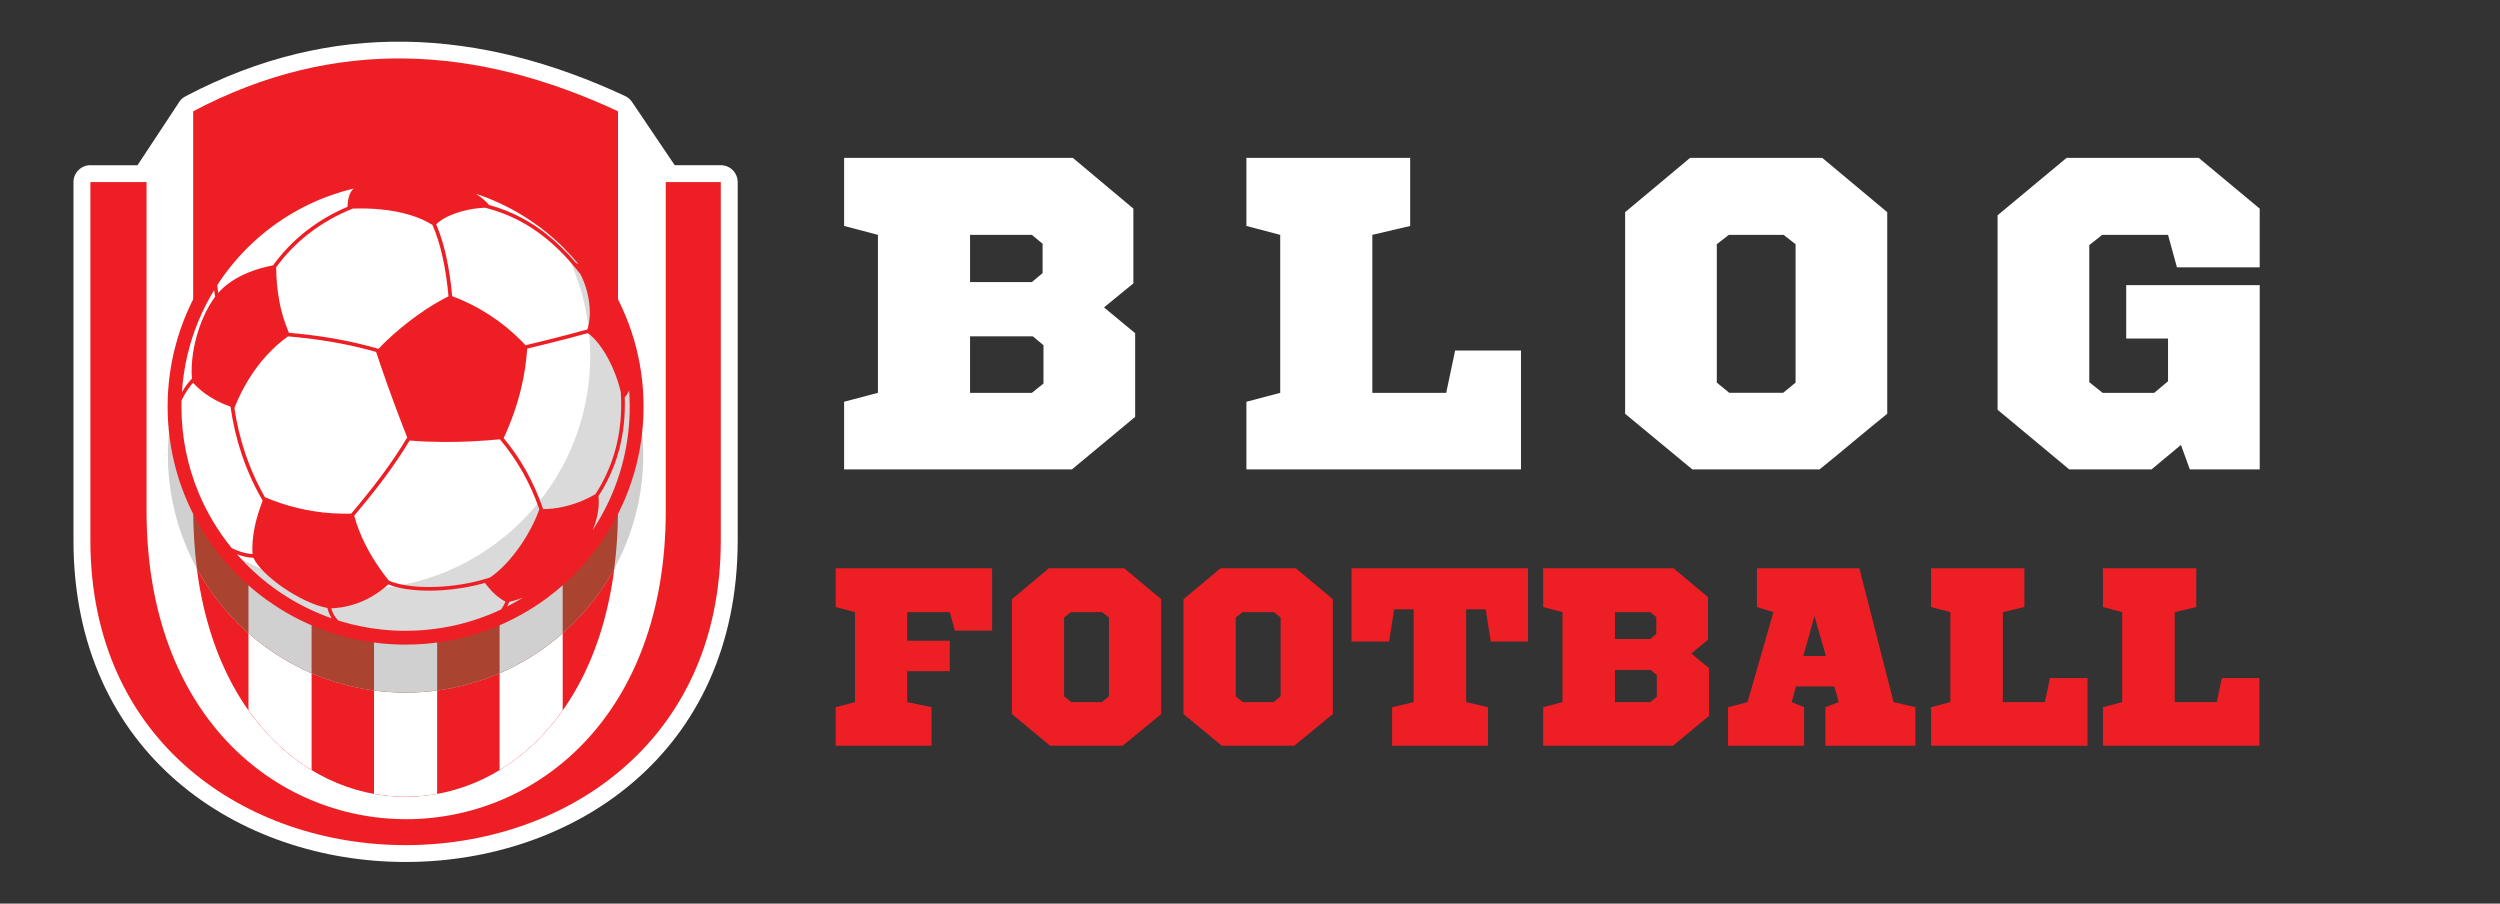<?xml version="1.0" encoding="utf-8"?>
<!-- Generator: Adobe Illustrator 16.0.0, SVG Export Plug-In . SVG Version: 6.00 Build 0)  -->
<!DOCTYPE svg PUBLIC "-//W3C//DTD SVG 1.1//EN" "http://www.w3.org/Graphics/SVG/1.1/DTD/svg11.dtd">
<svg version="1.1" id="Calque_1" xmlns="http://www.w3.org/2000/svg" xmlns:xlink="http://www.w3.org/1999/xlink" x="0px" y="0px"
	 width="221.333px" height="80px" viewBox="0 0 221.333 80" enable-background="new 0 0 221.333 80" xml:space="preserve">
<rect x="0" y="0" width="221.333" height="80" fill="#333333" stroke="none"/>
<g>
	<path fill-rule="evenodd" clip-rule="evenodd" fill="#FFFFFF" d="M8.129,14.63h4.043l3.59-5.441
		c0.156-0.311,0.417-0.56,0.736-0.701c6.466-3.396,12.942-4.895,19.426-4.795c6.501,0.101,12.974,1.804,19.42,4.809
		c0.265,0.123,0.475,0.314,0.623,0.542l3.766,5.581h4.08c0.827,0,1.497,0.67,1.497,1.496v31.715c0,37.969-58.805,37.969-58.805,0
		V16.121C6.506,15.249,7.247,14.559,8.129,14.63z"/>
	<path fill-rule="evenodd" clip-rule="evenodd" fill="#ED1F24" d="M8.002,16.116h55.812V47.83c0,35.989-55.812,35.99-55.812,0
		V16.116z"/>
	<path fill-rule="evenodd" clip-rule="evenodd" fill="#FFFFFF" d="M17.105,9.855l37.609-0.003l4.229,6.267v29.109
		c0,36.397-45.968,36.398-45.968,0V16.116L17.105,9.855z"/>
	<path fill-rule="evenodd" clip-rule="evenodd" fill="#ED1F24" d="M17.102,9.852c12.537-6.621,25.075-5.841,37.612,0v35.226
		c0,33.952-37.612,33.952-37.612,0V9.852z"/>
	<path fill-rule="evenodd" clip-rule="evenodd" fill="#FFFFFF" d="M21.998,36.001h5.589v32.176c-2.08-1.26-3.986-3.025-5.589-5.293
		V36.001L21.998,36.001z M49.818,62.884c-1.603,2.268-3.51,4.033-5.588,5.293V36.001h5.588V62.884L49.818,62.884z M38.702,70.286
		c-1.851,0.336-3.738,0.337-5.588,0V36.001h5.588V70.286z"/>
	<g>
		<circle fill-rule="evenodd" clip-rule="evenodd" fill="#D0D0D0" cx="35.908" cy="40.275" r="21.042"/>
		<path fill-rule="evenodd" clip-rule="evenodd" fill="#AA4430" d="M54.714,30.833v14.246c0,1.862-0.12,3.618-0.333,5.276
			c-3.572,6.531-10.505,10.962-18.473,10.962c-7.966,0-14.9-4.431-18.472-10.961c-0.214-1.659-0.333-3.414-0.333-5.277V30.831
			c3.461-6.878,10.583-11.598,18.806-11.598C44.131,19.233,51.254,23.954,54.714,30.833z"/>
		<path fill-rule="evenodd" clip-rule="evenodd" fill="#D0D0D0" d="M21.998,36.001h5.589v23.604
			c-2.053-0.885-3.936-2.087-5.589-3.545V36.001L21.998,36.001z M49.818,56.059c-1.652,1.457-3.535,2.661-5.588,3.545V36.001h5.588
			V56.059L49.818,56.059z M38.702,61.131c-0.914,0.121-1.847,0.186-2.794,0.186c-0.946,0-1.879-0.064-2.794-0.186v-25.13h5.588
			V61.131z"/>
	</g>
	<g>
		<path fill-rule="evenodd" clip-rule="evenodd" fill="#FFFFFF" d="M35.908,56.669c11.383,0,20.667-9.283,20.667-20.666
			c0-11.382-9.284-20.666-20.667-20.666c-11.382,0-20.666,9.284-20.666,20.666C15.242,47.386,24.526,56.669,35.908,56.669z"/>
		<path fill-rule="evenodd" clip-rule="evenodd" fill="#DADADA" d="M48.479,19.601c4.92,3.778,8.096,9.72,8.096,16.402
			c0,11.412-9.255,20.666-20.667,20.666c-6.977,0-13.145-3.46-16.888-8.756c3.483,2.674,7.84,4.266,12.57,4.266
			c11.412,0,20.666-9.255,20.666-20.667C52.256,27.077,50.857,22.968,48.479,19.601z"/>
		<path fill-rule="evenodd" clip-rule="evenodd" fill="#ED1F24" d="M53.733,24.772c-1.406-2.227-3.218-4.172-5.33-5.73
			c-0.712-0.525-1.458-1.006-2.232-1.44c-2.135-1.193-4.499-2.027-7.009-2.417c-1.06-0.165-2.147-0.251-3.254-0.251
			c-0.744,0-1.478,0.039-2.203,0.114c-1.184,0.124-2.338,0.345-3.456,0.656c-0.303,0.084-0.603,0.175-0.9,0.272
			c-2.739,0.897-5.23,2.34-7.347,4.201c-1.76,1.548-3.259,3.384-4.424,5.434c-1.742,3.067-2.739,6.612-2.739,10.39
			c0,3.779,0.997,7.326,2.739,10.392c1.166,2.052,2.665,3.886,4.424,5.435c2.116,1.86,4.607,3.304,7.347,4.199
			c0.297,0.098,0.597,0.189,0.9,0.273c1.117,0.312,2.271,0.532,3.456,0.656c0.725,0.075,1.459,0.114,2.203,0.114
			c1.107,0,2.194-0.087,3.254-0.251c2.511-0.39,4.874-1.224,7.009-2.416c0.774-0.434,1.52-0.914,2.232-1.439
			c2.112-1.559,3.924-3.505,5.33-5.73c2.054-3.251,3.244-7.104,3.244-11.232S55.787,28.024,53.733,24.772z M46.171,19.019
			c0.78,0.473,1.526,0.998,2.232,1.57c0.535,0.435,1.047,0.896,1.536,1.384c0.438,0.438,0.856,0.897,1.252,1.376
			c-0.062-0.022-0.125-0.039-0.185-0.051c-0.842-0.996-1.704-1.843-2.604-2.557c-0.307-0.243-0.616-0.47-0.932-0.683
			c-0.425-0.286-0.857-0.544-1.3-0.779c-0.91-0.479-1.863-0.854-2.873-1.134c-0.323-0.375-0.71-0.699-1.148-0.983
			C43.567,17.632,44.915,18.258,46.171,19.019z M39.162,19.429c0.89-0.56,2.381-0.992,3.783-1.042
			c1.144,0.294,2.212,0.709,3.226,1.26c0.38,0.208,0.752,0.433,1.119,0.68c0.377,0.254,0.748,0.531,1.113,0.831
			c1.039,0.852,2.029,1.89,2.997,3.139c0.795,1.572,1.037,3.538,0.604,4.87c-1.185,0.332-2.388,0.641-3.601,0.941
			c-0.623,0.154-1.249,0.307-1.875,0.459c-0.117-0.126-0.236-0.251-0.356-0.374c-1.722-1.75-3.877-3.141-6.139-3.97
			c-0.109-1.208-0.287-2.44-0.545-3.595c-0.097-0.429-0.205-0.846-0.325-1.249c-0.16-0.536-0.339-1.043-0.544-1.509
			C38.755,19.717,38.939,19.569,39.162,19.429z M33.705,18.538c1.751,0.169,3.355,0.604,4.578,1.373
			c0.362,0.807,0.652,1.748,0.879,2.75l0.009,0.038c0.255,1.132,0.429,2.344,0.536,3.534c-0.179,0.088-0.361,0.183-0.545,0.282
			c-1.97,1.071-4.094,2.751-5.457,4.162c-0.067,0.069-0.133,0.138-0.196,0.207c-1.076-0.313-2.162-0.572-3.259-0.784
			c-0.225-0.043-0.45-0.085-0.675-0.125l-0.225-0.038c-1.243-0.211-2.5-0.366-3.771-0.473c-0.801-1.849-1.102-3.753-1.131-5.795
			c0.793-1.097,1.756-2.099,2.866-2.967c0.632-0.495,1.313-0.946,2.036-1.347c0.293-0.162,0.593-0.316,0.9-0.461
			c0.323-0.153,0.652-0.296,0.99-0.429C32.078,18.438,32.907,18.461,33.705,18.538z M36.051,38.73
			c-0.687,1.156-1.458,2.289-2.29,3.406l-0.056,0.074c-0.824,1.104-1.703,2.188-2.611,3.263c-0.284,0.007-0.565,0.008-0.844,0.003
			c-0.303-0.006-0.603-0.018-0.9-0.039c-2.083-0.142-4.035-0.633-5.899-1.417c-0.568-0.997-1.049-2.021-1.448-3.071
			c-0.113-0.294-0.219-0.594-0.319-0.893c-0.423-1.277-0.731-2.593-0.934-3.942c0.365-0.913,0.787-1.748,1.252-2.507
			c0.997-1.625,2.199-2.898,3.494-3.826c1.296,0.108,2.582,0.266,3.853,0.483l0.168,0.029c0.245,0.042,0.488,0.088,0.731,0.135
			c1.029,0.201,2.046,0.442,3.05,0.729c0.133,0.403,0.268,0.806,0.406,1.208C34.43,34.488,35.214,36.608,36.051,38.73z
			 M21.878,21.973l0.125-0.123c2.061-2.025,4.563-3.604,7.347-4.579c0.297-0.104,0.597-0.201,0.9-0.291
			c0.346-0.103,0.695-0.197,1.05-0.281c-0.424,0.407-0.502,0.999-0.54,1.613c-0.172,0.072-0.342,0.148-0.51,0.226
			c-0.306,0.141-0.606,0.292-0.9,0.45c-0.797,0.43-1.544,0.919-2.235,1.459c-1.138,0.89-2.125,1.918-2.937,3.044
			c-0.771,0.15-1.502,0.359-2.175,0.631c-1.072,0.434-1.994,1.03-2.686,1.813c-0.027-0.16-0.046-0.324-0.06-0.489
			c-0.006-0.072-0.011-0.144-0.015-0.216C20.006,24.053,20.89,22.96,21.878,21.973z M17.579,28.394
			c0.391-0.941,0.852-1.845,1.377-2.707c0.022,0.197,0.052,0.39,0.094,0.577l-0.075,0.103c-0.567,0.792-1.048,1.782-1.396,2.847
			c-0.46,1.402-0.692,2.933-0.59,4.31c-0.322,0.333-0.616,0.733-0.881,1.184C16.25,32.483,16.761,30.358,17.579,28.394z
			 M20.641,48.583c-0.044-0.021-0.087-0.043-0.13-0.064c-1.199-1.474-2.191-3.124-2.932-4.905c-0.975-2.343-1.514-4.914-1.514-7.61
			c0-0.184,0.002-0.368,0.008-0.551c0.081-0.166,0.166-0.326,0.254-0.481V34.97c0.233-0.406,0.487-0.772,0.764-1.083
			c0.155,0.171,0.318,0.333,0.487,0.486c0.813,0.733,1.784,1.256,2.829,1.632c0.204,1.42,0.523,2.806,0.97,4.152
			c0.186,0.56,0.395,1.114,0.625,1.659c0.361,0.855,0.777,1.693,1.251,2.512c-0.589,1.528-0.984,3.088-0.902,4.729
			c-0.116-0.009-0.233-0.022-0.349-0.041C21.541,48.941,21.081,48.79,20.641,48.583z M29.35,54.736
			c-2.785-0.976-5.286-2.553-7.347-4.578l-0.125-0.124c-0.31-0.309-0.607-0.629-0.895-0.957c0.334,0.123,0.676,0.214,1.02,0.266
			c0.142,0.022,0.285,0.035,0.429,0.043c0.772,1.635,4.25,4.026,6.551,4.438c0.079,0.327,0.201,0.623,0.367,0.884l0.024,0.037
			L29.35,54.736z M44.365,53.957c-1.625,0.769-3.372,1.321-5.203,1.624c-1.059,0.174-2.146,0.266-3.254,0.266
			c-0.744,0-1.479-0.041-2.203-0.121c-1.187-0.131-2.341-0.367-3.456-0.698c-0.098-0.028-0.195-0.059-0.292-0.09l-0.02-0.019
			c-0.272-0.262-0.466-0.593-0.587-0.979c-0.008-0.027-0.016-0.054-0.024-0.08l0.024-0.002c0.309-0.015,0.608-0.046,0.9-0.093
			c1.3-0.208,2.44-0.722,3.456-1.473c0.231-0.172,0.456-0.355,0.675-0.551c0.954,0.388,2.301,0.564,3.759,0.552
			c0.336-0.004,0.678-0.016,1.023-0.039c1.276-0.085,2.59-0.306,3.765-0.646c0.512,0.675,1.086,1.269,1.824,1.661
			C44.65,53.512,44.522,53.741,44.365,53.957z M46.171,52.988c-0.414,0.25-0.838,0.486-1.271,0.707
			c0.069-0.133,0.132-0.27,0.186-0.411c0.359-0.08,0.719-0.187,1.085-0.327c0.048-0.019,0.097-0.039,0.146-0.059L46.171,52.988z
			 M46.171,48.165c-0.857,1.271-1.858,2.339-2.777,2.955c-1.278,0.434-2.778,0.711-4.232,0.81c-0.345,0.023-0.688,0.037-1.026,0.04
			c-1.458,0.014-2.793-0.166-3.705-0.558c-0.249-0.312-0.492-0.633-0.727-0.964c-1.002-1.414-1.854-3.001-2.346-4.789
			c0.813-0.963,1.602-1.931,2.346-2.909c0.106-0.141,0.211-0.28,0.316-0.422c0.811-1.089,1.566-2.197,2.243-3.326
			c0.955,0.078,1.925,0.119,2.898,0.126c1.706,0.014,3.423-0.073,5.097-0.234c0.7,0.833,1.341,1.738,1.913,2.726
			c0.052,0.09,0.104,0.181,0.155,0.272c0.546,0.98,1.023,2.042,1.421,3.198C47.367,46.159,46.81,47.219,46.171,48.165z
			 M48.403,45.063c-0.108,0.005-0.214,0.006-0.32,0.005c-0.412-1.207-0.906-2.313-1.474-3.333c-0.141-0.254-0.288-0.503-0.438-0.746
			c-0.484-0.784-1.012-1.515-1.578-2.198c0.692-1.51,1.219-3.003,1.578-4.547c0.253-1.092,0.423-2.21,0.504-3.379
			c0.579-0.14,1.154-0.28,1.728-0.423c1.224-0.303,2.438-0.614,3.636-0.949c0.547,0.377,1.154,1.101,1.694,2.059
			c0.499,0.883,0.943,1.964,1.229,3.155c0.11,1.799-0.047,3.485-0.471,5.062c-0.196,0.729-0.449,1.434-0.758,2.118
			c-0.291,0.643-0.631,1.266-1.021,1.868C51.305,44.567,49.777,45.01,48.403,45.063z M52.473,46.929
			c0.431-1.039,0.609-2.04,0.514-3.005c0.273-0.421,0.522-0.852,0.747-1.293c0.454-0.887,0.812-1.814,1.072-2.78
			c0.392-1.466,0.563-3.024,0.504-4.675c0.124-0.133,0.277-0.336,0.391-0.602c0.033,0.472,0.052,0.949,0.052,1.429
			c0,3.13-0.726,6.091-2.019,8.724C53.359,45.49,52.938,46.226,52.473,46.929z"/>
	</g>
</g>
<g>
	<g>
		<path fill="#FFFFFF" d="M97.741,27.215l2.758,2.285v7.407l-5.595,4.648H74.732v-5.988l2.994-0.788V20.793l-2.994-0.788v-6.027
			h20.251l5.358,4.491v6.619L97.741,27.215z M85.882,24.97h5.476l0.946-0.788v-2.601l-0.946-0.788h-5.476V24.97z M85.882,34.779
			h5.476l1.024-0.827v-3.389l-0.945-0.788h-5.555V34.779z"/>
		<path fill="#FFFFFF" d="M121.498,20.793v13.986h6.54l0.788-3.743h5.831v10.52h-24.309v-5.988l2.994-0.788V20.793l-2.994-0.788
			v-6.027h14.499v6.027L121.498,20.793z"/>
		<path fill="#FFFFFF" d="M161.094,41.556h-11.268l-5.949-4.925V18.784l5.752-4.807h11.701l5.753,4.807v17.847
			C165.073,38.246,163.104,39.94,161.094,41.556z M153.057,20.793l-1.063,0.827v12.253l1.104,0.906h4.767l1.104-0.906V21.62
			l-1.064-0.827H153.057z"/>
		<path fill="#FFFFFF" d="M192.732,23.669l-0.788-2.876h-5.831l-1.143,0.906v12.135l1.182,0.945h4.57l1.222-1.024v-3.782h-3.704
			v-4.728h11.82v16.311h-6.186l-0.788-2.167l-2.601,2.167h-7.289l-6.343-5.279V19.06l6.106-5.082h11.701l5.398,4.491v5.2H192.732z"
			/>
	</g>
	<g>
		<path fill="#ED1F24" d="M84.536,55.832l-0.449-1.639h-3.771v2.536h3.771v2.694h-3.771v2.738l2.155,0.448v3.412h-8.484V62.61
			l1.706-0.448v-7.969l-1.706-0.448v-3.435h13.849v5.521H84.536z"/>
		<path fill="#ED1F24" d="M99.394,66.022h-6.419l-3.389-2.806V53.049l3.277-2.738h6.667l3.277,2.738v10.168
			C101.66,64.137,100.538,65.103,99.394,66.022z M94.814,54.193l-0.606,0.472v6.98l0.628,0.517h2.716l0.628-0.517v-6.98
			l-0.606-0.472H94.814z"/>
		<path fill="#ED1F24" d="M114.588,66.022h-6.419l-3.39-2.806V53.049l3.277-2.738h6.666L118,53.049v10.168
			C116.855,64.137,115.733,65.103,114.588,66.022z M110.01,54.193l-0.606,0.472v6.98l0.629,0.517h2.716l0.628-0.517v-6.98
			l-0.605-0.472H110.01z"/>
		<path fill="#ED1F24" d="M131.981,56.797l-0.449-2.851h-1.728v8.216l1.93,0.448v3.412h-8.484V62.61l1.908-0.448v-8.216h-1.729
			l-0.449,2.851h-3.321v-6.486h15.622v6.486H131.981z"/>
		<path fill="#ED1F24" d="M149.734,57.853l1.571,1.302v4.22l-3.188,2.648h-11.492V62.61l1.706-0.448v-7.969l-1.706-0.448v-3.435
			h11.537l3.053,2.559v3.771L149.734,57.853z M142.979,56.573h3.12l0.538-0.449v-1.481l-0.538-0.449h-3.12V56.573z M142.979,62.162
			h3.12l0.583-0.472V59.76l-0.538-0.448h-3.165V62.162z"/>
		<path fill="#ED1F24" d="M169.575,62.61v3.412h-7.968V62.61l1.189-0.448l-0.404-1.392h-3.389l-0.382,1.392l1.1,0.448v3.412h-6.733
			V62.61l1.729-0.448l2.289-7.969l-1.459-0.448v-3.435h9.068l3.03,11.852L169.575,62.61z M159.654,58.077h1.998l-1.011-3.524
			L159.654,58.077z"/>
		<path fill="#ED1F24" d="M177.317,54.193v7.969h3.726l0.449-2.133h3.322v5.993h-13.85V62.61l1.706-0.448v-7.969l-1.706-0.448
			v-3.435h8.261v3.435L177.317,54.193z"/>
		<path fill="#ED1F24" d="M192.534,54.193v7.969h3.726l0.449-2.133h3.322v5.993h-13.85V62.61l1.706-0.448v-7.969l-1.706-0.448
			v-3.435h8.261v3.435L192.534,54.193z"/>
	</g>
</g>
</svg>
